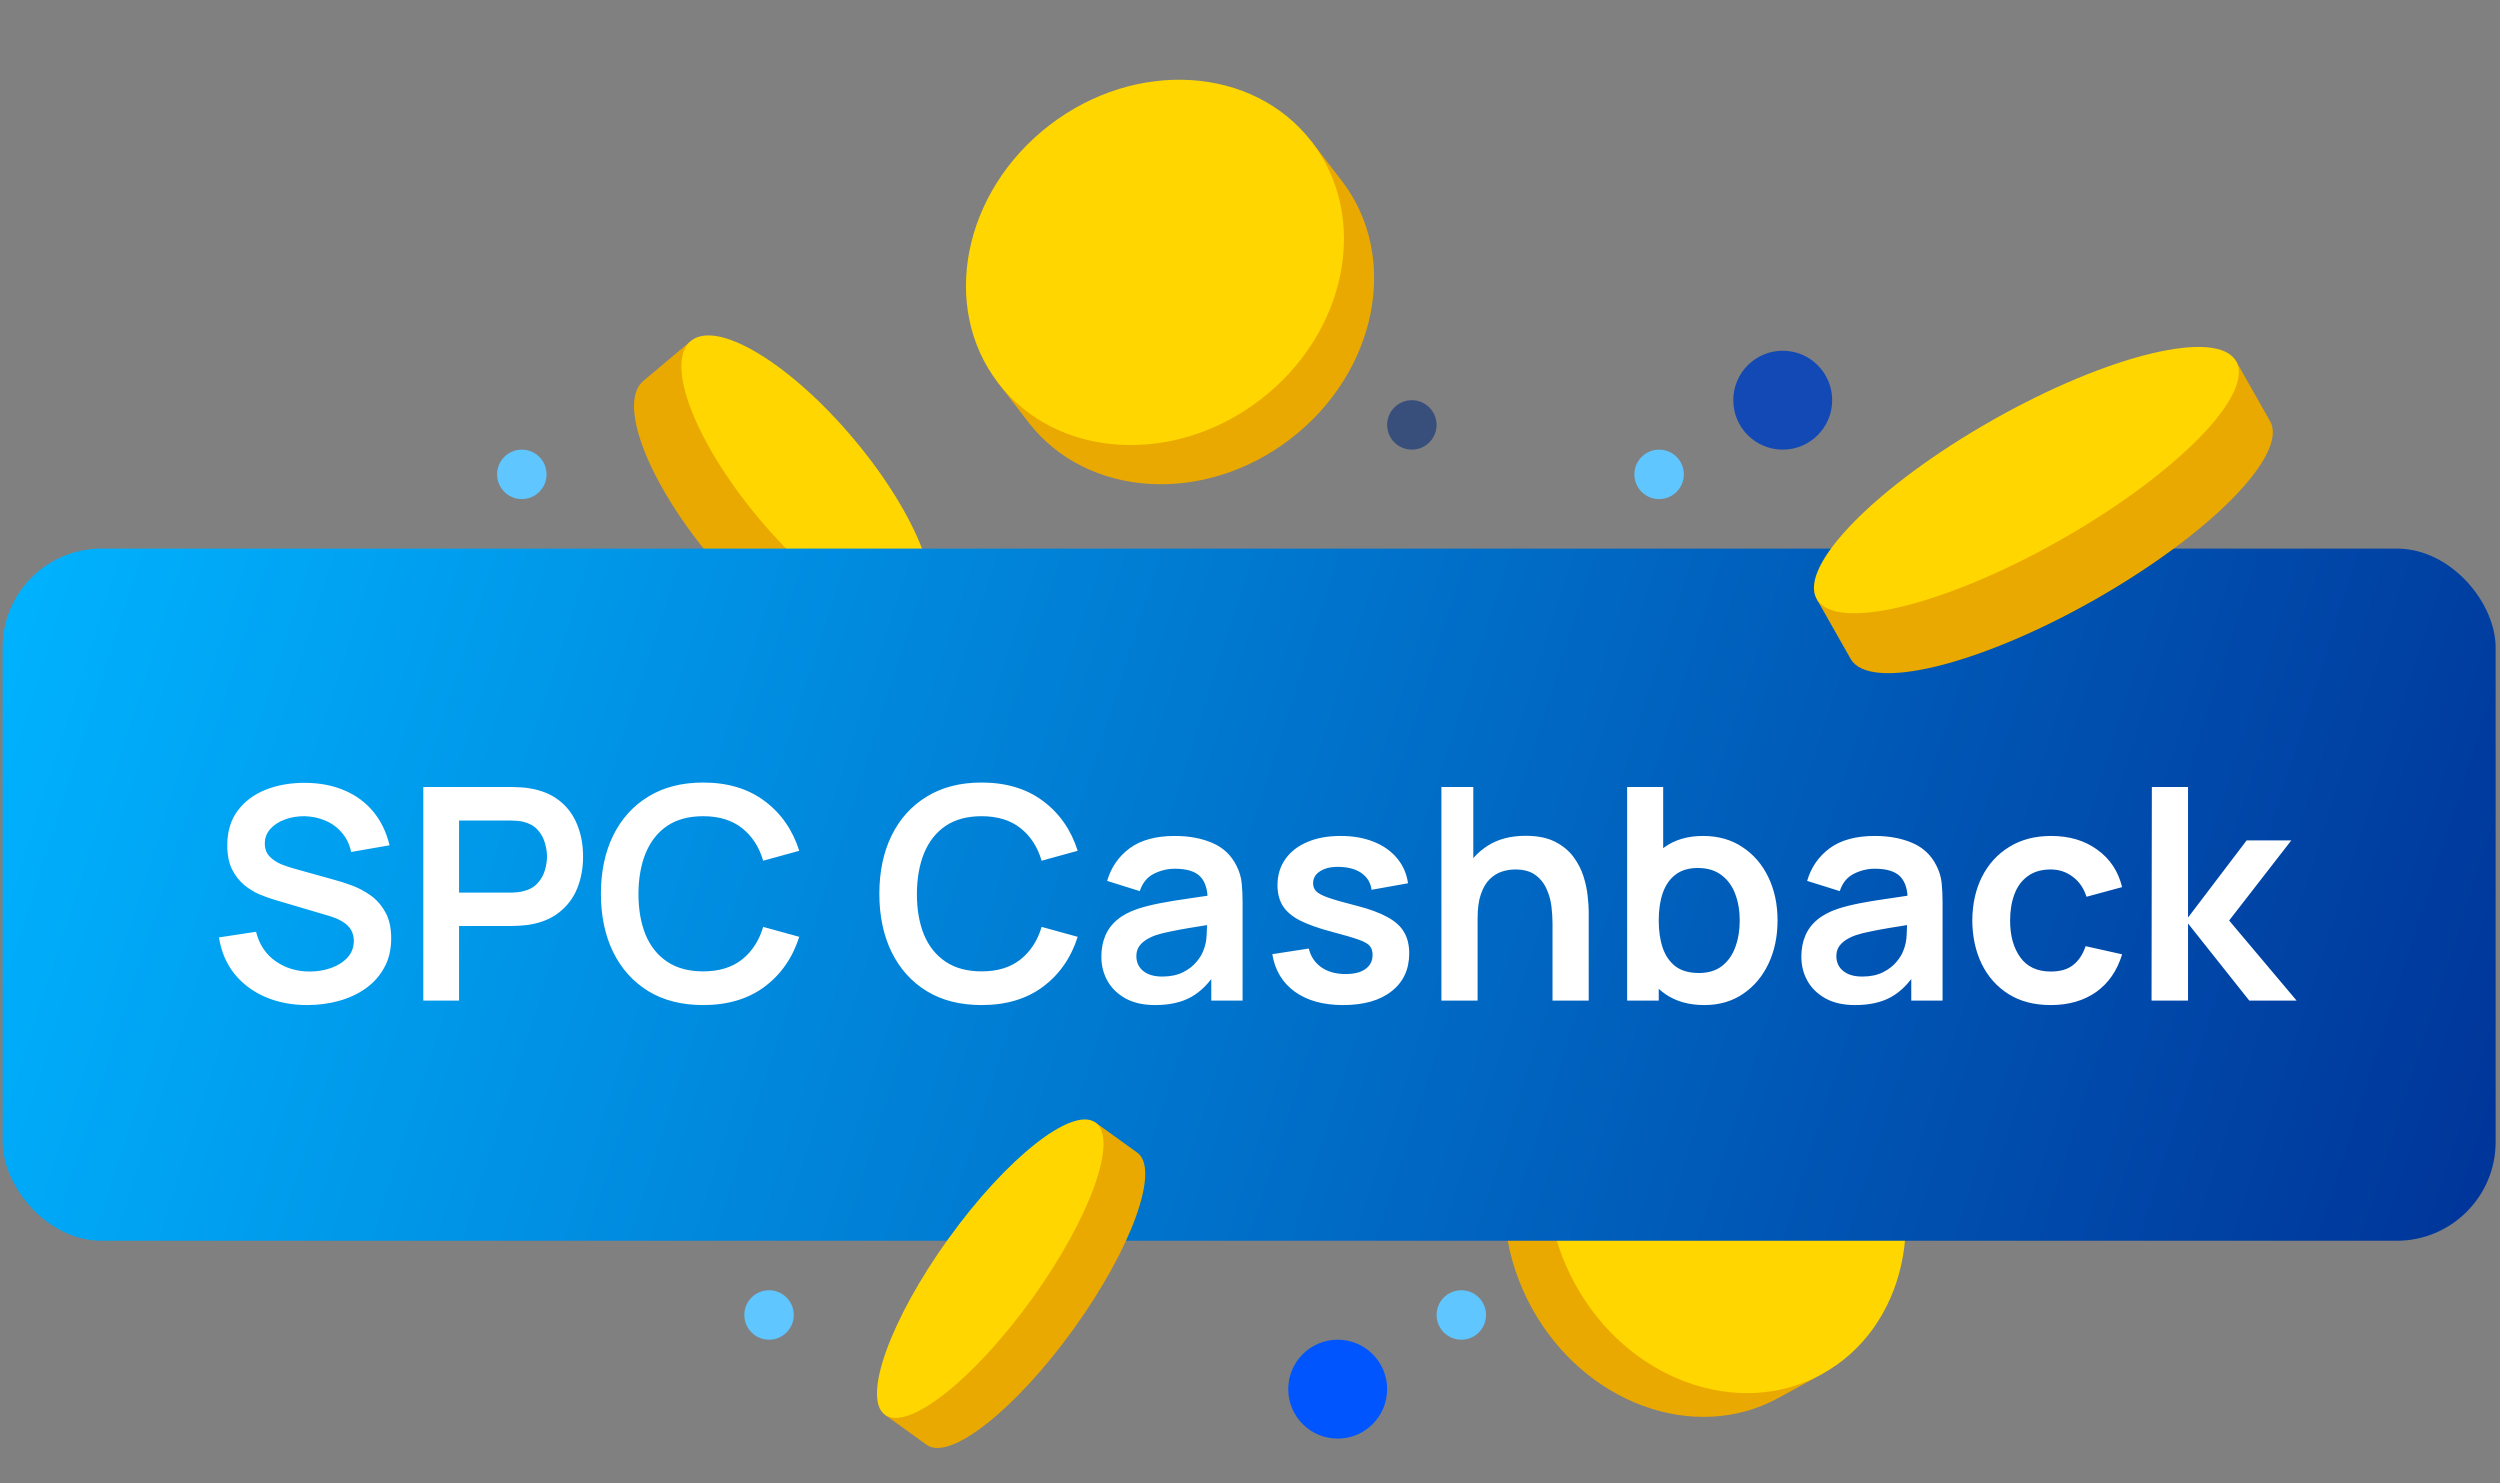 <svg width="118" height="70" viewBox="0 0 118 70" fill="none" xmlns="http://www.w3.org/2000/svg">
<rect x="0" y="0" width="118" height="70" fill="#808080" stroke="none"/>
<path d="M41.299 30.997C40.064 32.034 36.616 29.96 33.597 26.365C30.578 22.77 29.132 19.014 30.367 17.977C31.602 16.94 32.044 16.569 32.603 16.099C34.814 18.732 43.447 27.445 43.536 29.119C42.977 29.589 41.63 30.719 41.299 30.997Z" fill="#EAA900"/>
<ellipse cx="38.069" cy="22.609" rx="8.501" ry="2.92" transform="rotate(49.981 38.069 22.609)" fill="#FFD600"/>
<path d="M83.94 65.984C79.983 68.15 74.767 66.241 72.291 61.718C69.815 57.196 71.015 51.773 74.972 49.607C75.743 49.185 75.996 49.046 77.019 48.486C80.478 47.975 84.627 50.23 86.621 53.872C88.582 57.454 88.181 62.216 85.987 64.863C84.963 65.423 84.763 65.533 83.94 65.984Z" fill="#EAA900"/>
<ellipse cx="81.503" cy="56.674" rx="9.336" ry="8.169" transform="rotate(61.297 81.503 56.674)" fill="#FFD600"/>
<rect x="0.123" y="25.893" width="117.671" height="32.671" rx="4.668" fill="url(#paint0_linear_1001_2581)"/>
<path d="M14.508 47.439C13.771 47.439 13.105 47.31 12.513 47.053C11.925 46.797 11.439 46.43 11.056 45.954C10.678 45.474 10.438 44.904 10.335 44.246L12.086 43.98C12.235 44.577 12.541 45.039 13.003 45.366C13.47 45.693 14.006 45.856 14.613 45.856C14.973 45.856 15.311 45.8 15.629 45.688C15.946 45.576 16.203 45.413 16.399 45.198C16.599 44.983 16.7 44.72 16.7 44.407C16.7 44.267 16.676 44.139 16.63 44.022C16.583 43.9 16.513 43.793 16.42 43.7C16.331 43.606 16.214 43.522 16.07 43.448C15.93 43.368 15.766 43.301 15.579 43.245L12.975 42.474C12.751 42.409 12.508 42.323 12.247 42.215C11.99 42.103 11.745 41.952 11.511 41.76C11.283 41.564 11.094 41.317 10.944 41.018C10.8 40.715 10.727 40.341 10.727 39.898C10.727 39.249 10.891 38.705 11.217 38.266C11.549 37.823 11.992 37.491 12.548 37.272C13.108 37.053 13.729 36.945 14.41 36.95C15.101 36.955 15.717 37.074 16.259 37.307C16.8 37.536 17.253 37.87 17.617 38.308C17.981 38.747 18.238 39.277 18.387 39.898L16.574 40.213C16.499 39.858 16.354 39.557 16.14 39.31C15.93 39.057 15.671 38.866 15.362 38.735C15.059 38.605 14.735 38.535 14.389 38.525C14.053 38.521 13.74 38.572 13.451 38.679C13.166 38.782 12.935 38.931 12.758 39.127C12.585 39.324 12.499 39.552 12.499 39.814C12.499 40.061 12.573 40.264 12.723 40.423C12.872 40.577 13.056 40.701 13.276 40.794C13.5 40.883 13.726 40.957 13.955 41.018L15.761 41.522C16.009 41.587 16.287 41.676 16.595 41.788C16.903 41.9 17.199 42.057 17.484 42.257C17.769 42.458 18.002 42.722 18.184 43.048C18.371 43.375 18.464 43.791 18.464 44.295C18.464 44.818 18.355 45.277 18.135 45.674C17.92 46.066 17.629 46.393 17.26 46.654C16.891 46.916 16.469 47.112 15.993 47.243C15.521 47.373 15.026 47.439 14.508 47.439ZM19.98 47.229V37.146H24.146C24.244 37.146 24.37 37.151 24.524 37.16C24.678 37.165 24.82 37.179 24.951 37.202C25.535 37.291 26.015 37.484 26.393 37.783C26.776 38.082 27.059 38.46 27.241 38.917C27.427 39.37 27.521 39.874 27.521 40.43C27.521 40.981 27.427 41.485 27.241 41.942C27.054 42.395 26.769 42.771 26.386 43.069C26.008 43.368 25.53 43.562 24.951 43.651C24.82 43.669 24.676 43.683 24.517 43.693C24.363 43.702 24.239 43.707 24.146 43.707H21.667V47.229H19.98ZM21.667 42.131H24.076C24.169 42.131 24.274 42.127 24.391 42.117C24.508 42.108 24.615 42.089 24.713 42.061C24.993 41.991 25.212 41.867 25.371 41.69C25.535 41.513 25.649 41.312 25.714 41.088C25.784 40.864 25.819 40.645 25.819 40.43C25.819 40.215 25.784 39.996 25.714 39.772C25.649 39.543 25.535 39.34 25.371 39.163C25.212 38.985 24.993 38.861 24.713 38.791C24.615 38.763 24.508 38.747 24.391 38.742C24.274 38.733 24.169 38.728 24.076 38.728H21.667V42.131ZM33.188 47.439C32.179 47.439 31.316 47.219 30.597 46.781C29.878 46.337 29.325 45.721 28.938 44.932C28.555 44.143 28.363 43.228 28.363 42.187C28.363 41.146 28.555 40.231 28.938 39.443C29.325 38.654 29.878 38.04 30.597 37.601C31.316 37.158 32.179 36.936 33.188 36.936C34.35 36.936 35.318 37.228 36.093 37.811C36.868 38.39 37.412 39.172 37.725 40.157L36.023 40.626C35.827 39.968 35.493 39.454 35.022 39.086C34.551 38.712 33.939 38.525 33.188 38.525C32.511 38.525 31.946 38.677 31.493 38.98C31.045 39.284 30.707 39.711 30.478 40.262C30.254 40.808 30.139 41.45 30.135 42.187C30.135 42.925 30.247 43.569 30.471 44.12C30.7 44.666 31.04 45.091 31.493 45.394C31.946 45.697 32.511 45.849 33.188 45.849C33.939 45.849 34.551 45.663 35.022 45.289C35.493 44.916 35.827 44.402 36.023 43.749L37.725 44.218C37.412 45.203 36.868 45.987 36.093 46.57C35.318 47.149 34.35 47.439 33.188 47.439ZM46.33 47.439C45.321 47.439 44.458 47.219 43.739 46.781C43.02 46.337 42.467 45.721 42.08 44.932C41.697 44.143 41.505 43.228 41.505 42.187C41.505 41.146 41.697 40.231 42.08 39.443C42.467 38.654 43.02 38.04 43.739 37.601C44.458 37.158 45.321 36.936 46.33 36.936C47.492 36.936 48.46 37.228 49.235 37.811C50.01 38.39 50.554 39.172 50.867 40.157L49.165 40.626C48.969 39.968 48.636 39.454 48.164 39.086C47.693 38.712 47.081 38.525 46.33 38.525C45.653 38.525 45.088 38.677 44.635 38.98C44.187 39.284 43.849 39.711 43.62 40.262C43.396 40.808 43.282 41.45 43.277 42.187C43.277 42.925 43.389 43.569 43.613 44.12C43.842 44.666 44.182 45.091 44.635 45.394C45.088 45.697 45.653 45.849 46.33 45.849C47.081 45.849 47.693 45.663 48.164 45.289C48.636 44.916 48.969 44.402 49.165 43.749L50.867 44.218C50.554 45.203 50.01 45.987 49.235 46.57C48.46 47.149 47.492 47.439 46.33 47.439ZM54.519 47.439C53.972 47.439 53.51 47.336 53.132 47.131C52.754 46.92 52.467 46.643 52.271 46.297C52.08 45.952 51.984 45.572 51.984 45.156C51.984 44.792 52.045 44.465 52.166 44.176C52.287 43.882 52.474 43.63 52.726 43.42C52.978 43.205 53.305 43.03 53.706 42.895C54.01 42.796 54.364 42.708 54.771 42.628C55.181 42.549 55.625 42.477 56.101 42.411C56.582 42.341 57.084 42.267 57.606 42.187L57.004 42.53C57.009 42.008 56.892 41.623 56.654 41.375C56.416 41.128 56.015 41.004 55.45 41.004C55.109 41.004 54.78 41.083 54.463 41.242C54.145 41.401 53.923 41.674 53.797 42.061L52.257 41.578C52.444 40.939 52.798 40.425 53.321 40.038C53.849 39.65 54.558 39.457 55.45 39.457C56.122 39.457 56.712 39.566 57.221 39.786C57.735 40.005 58.115 40.364 58.363 40.864C58.498 41.13 58.58 41.403 58.608 41.683C58.636 41.959 58.65 42.26 58.65 42.586V47.229H57.172V45.59L57.417 45.856C57.077 46.402 56.678 46.804 56.22 47.06C55.767 47.313 55.2 47.439 54.519 47.439ZM54.855 46.094C55.237 46.094 55.564 46.027 55.835 45.891C56.106 45.756 56.32 45.59 56.479 45.394C56.642 45.198 56.752 45.014 56.808 44.841C56.897 44.626 56.946 44.381 56.955 44.106C56.969 43.826 56.976 43.599 56.976 43.427L57.494 43.581C56.986 43.66 56.549 43.73 56.185 43.791C55.821 43.851 55.508 43.91 55.247 43.966C54.985 44.017 54.754 44.075 54.554 44.141C54.358 44.211 54.192 44.292 54.056 44.386C53.921 44.479 53.816 44.587 53.741 44.708C53.671 44.829 53.636 44.972 53.636 45.135C53.636 45.322 53.683 45.487 53.776 45.632C53.87 45.772 54.005 45.884 54.182 45.968C54.364 46.052 54.589 46.094 54.855 46.094ZM63.392 47.439C62.459 47.439 61.7 47.229 61.117 46.809C60.533 46.388 60.178 45.798 60.052 45.037L61.775 44.771C61.864 45.144 62.06 45.438 62.363 45.653C62.666 45.868 63.049 45.975 63.511 45.975C63.917 45.975 64.23 45.896 64.45 45.737C64.674 45.574 64.786 45.352 64.786 45.072C64.786 44.899 64.744 44.762 64.66 44.659C64.58 44.552 64.403 44.449 64.127 44.351C63.852 44.253 63.43 44.129 62.86 43.98C62.225 43.812 61.721 43.632 61.348 43.441C60.974 43.245 60.706 43.014 60.542 42.747C60.379 42.481 60.297 42.159 60.297 41.781C60.297 41.31 60.421 40.899 60.669 40.549C60.916 40.199 61.261 39.93 61.705 39.744C62.148 39.552 62.671 39.457 63.273 39.457C63.861 39.457 64.382 39.548 64.835 39.73C65.292 39.912 65.661 40.171 65.941 40.507C66.221 40.843 66.394 41.237 66.459 41.69L64.737 41.998C64.695 41.676 64.548 41.422 64.296 41.235C64.048 41.048 63.717 40.943 63.301 40.92C62.904 40.897 62.585 40.957 62.342 41.102C62.099 41.242 61.978 41.44 61.978 41.697C61.978 41.842 62.027 41.966 62.125 42.068C62.223 42.171 62.419 42.274 62.713 42.376C63.012 42.479 63.455 42.605 64.043 42.754C64.646 42.908 65.126 43.086 65.486 43.287C65.85 43.483 66.111 43.718 66.27 43.994C66.433 44.269 66.515 44.603 66.515 44.995C66.515 45.756 66.237 46.353 65.682 46.788C65.131 47.222 64.368 47.439 63.392 47.439ZM73.279 47.229V43.588C73.279 43.35 73.263 43.086 73.23 42.796C73.197 42.507 73.12 42.229 72.999 41.963C72.882 41.693 72.705 41.471 72.467 41.298C72.233 41.125 71.916 41.039 71.514 41.039C71.3 41.039 71.087 41.074 70.877 41.144C70.667 41.214 70.476 41.335 70.303 41.508C70.135 41.676 70 41.91 69.897 42.208C69.794 42.502 69.743 42.88 69.743 43.343L68.742 42.916C68.742 42.271 68.865 41.688 69.113 41.165C69.365 40.642 69.734 40.227 70.219 39.919C70.705 39.606 71.302 39.45 72.012 39.45C72.572 39.45 73.034 39.543 73.398 39.73C73.762 39.916 74.052 40.154 74.266 40.444C74.481 40.733 74.64 41.041 74.742 41.368C74.845 41.695 74.91 42.005 74.938 42.299C74.971 42.589 74.987 42.825 74.987 43.007V47.229H73.279ZM68.035 47.229V37.146H69.54V42.453H69.743V47.229H68.035ZM80.448 47.439C79.711 47.439 79.093 47.264 78.593 46.913C78.094 46.563 77.718 46.087 77.466 45.485C77.214 44.878 77.088 44.199 77.088 43.448C77.088 42.687 77.214 42.005 77.466 41.403C77.718 40.801 78.087 40.327 78.572 39.982C79.062 39.632 79.667 39.457 80.385 39.457C81.1 39.457 81.718 39.632 82.241 39.982C82.768 40.327 83.177 40.801 83.466 41.403C83.756 42.001 83.9 42.682 83.9 43.448C83.9 44.204 83.758 44.883 83.473 45.485C83.189 46.087 82.787 46.563 82.269 46.913C81.751 47.264 81.144 47.439 80.448 47.439ZM76.801 47.229V37.146H78.502V41.921H78.292V47.229H76.801ZM80.189 45.926C80.628 45.926 80.99 45.816 81.275 45.597C81.559 45.378 81.769 45.081 81.905 44.708C82.045 44.33 82.115 43.91 82.115 43.448C82.115 42.99 82.045 42.575 81.905 42.201C81.765 41.823 81.548 41.525 81.254 41.305C80.96 41.081 80.586 40.969 80.133 40.969C79.704 40.969 79.354 41.074 79.083 41.284C78.812 41.489 78.612 41.779 78.481 42.152C78.355 42.521 78.292 42.953 78.292 43.448C78.292 43.938 78.355 44.37 78.481 44.743C78.612 45.116 78.815 45.408 79.09 45.618C79.37 45.824 79.737 45.926 80.189 45.926ZM87.558 47.439C87.012 47.439 86.55 47.336 86.172 47.131C85.794 46.92 85.507 46.643 85.311 46.297C85.119 45.952 85.024 45.572 85.024 45.156C85.024 44.792 85.084 44.465 85.206 44.176C85.327 43.882 85.514 43.63 85.766 43.42C86.018 43.205 86.345 43.03 86.746 42.895C87.049 42.796 87.404 42.708 87.81 42.628C88.221 42.549 88.665 42.477 89.141 42.411C89.621 42.341 90.123 42.267 90.646 42.187L90.044 42.53C90.049 42.008 89.932 41.623 89.694 41.375C89.456 41.128 89.054 41.004 88.49 41.004C88.149 41.004 87.82 41.083 87.502 41.242C87.185 41.401 86.963 41.674 86.837 42.061L85.297 41.578C85.483 40.939 85.838 40.425 86.361 40.038C86.888 39.65 87.598 39.457 88.49 39.457C89.162 39.457 89.752 39.566 90.261 39.786C90.774 40.005 91.155 40.364 91.402 40.864C91.538 41.13 91.619 41.403 91.647 41.683C91.675 41.959 91.689 42.26 91.689 42.586V47.229H90.212V45.59L90.457 45.856C90.116 46.402 89.717 46.804 89.26 47.06C88.807 47.313 88.24 47.439 87.558 47.439ZM87.894 46.094C88.277 46.094 88.604 46.027 88.875 45.891C89.145 45.756 89.36 45.59 89.519 45.394C89.682 45.198 89.792 45.014 89.848 44.841C89.936 44.626 89.986 44.381 89.995 44.106C90.009 43.826 90.016 43.599 90.016 43.427L90.534 43.581C90.025 43.66 89.589 43.73 89.225 43.791C88.861 43.851 88.548 43.91 88.286 43.966C88.025 44.017 87.794 44.075 87.593 44.141C87.397 44.211 87.231 44.292 87.096 44.386C86.961 44.479 86.856 44.587 86.781 44.708C86.711 44.829 86.676 44.972 86.676 45.135C86.676 45.322 86.723 45.487 86.816 45.632C86.909 45.772 87.045 45.884 87.222 45.968C87.404 46.052 87.628 46.094 87.894 46.094ZM96.796 47.439C96.016 47.439 95.351 47.266 94.8 46.92C94.25 46.57 93.827 46.094 93.533 45.492C93.244 44.89 93.097 44.209 93.092 43.448C93.097 42.673 93.249 41.987 93.547 41.389C93.851 40.787 94.28 40.316 94.835 39.975C95.391 39.629 96.052 39.457 96.817 39.457C97.676 39.457 98.402 39.674 98.995 40.108C99.592 40.537 99.982 41.125 100.164 41.872L98.484 42.327C98.353 41.921 98.136 41.606 97.832 41.382C97.529 41.153 97.183 41.039 96.796 41.039C96.357 41.039 95.996 41.144 95.711 41.354C95.426 41.559 95.216 41.844 95.081 42.208C94.945 42.572 94.877 42.986 94.877 43.448C94.877 44.166 95.039 44.748 95.361 45.191C95.683 45.635 96.161 45.856 96.796 45.856C97.244 45.856 97.597 45.754 97.853 45.548C98.115 45.343 98.311 45.046 98.441 44.659L100.164 45.044C99.93 45.814 99.522 46.407 98.939 46.822C98.355 47.233 97.641 47.439 96.796 47.439ZM101.553 47.229L101.567 37.146H103.275V43.308L106.041 39.667H108.149L105.215 43.448L108.401 47.229H106.167L103.275 43.588V47.229H101.553Z" fill="white"/>
<path d="M107.147 19.878C108.033 21.439 104.319 25.218 98.852 28.317C93.386 31.416 88.237 32.662 87.351 31.1C86.466 29.538 86.149 28.979 85.748 28.272C89.751 26.003 103.431 16.957 105.544 17.049C105.945 17.757 106.91 19.459 107.147 19.878Z" fill="#EAA900"/>
<ellipse cx="95.646" cy="22.661" rx="11.378" ry="3.251" transform="rotate(-29.55 95.646 22.661)" fill="#FFD600"/>
<path d="M53.677 54.403C54.765 55.187 53.424 58.91 50.68 62.72C47.937 66.53 44.83 68.983 43.742 68.199C42.653 67.415 42.264 67.134 41.771 66.779C43.78 63.99 50.243 53.58 51.706 52.984C52.199 53.338 53.385 54.193 53.677 54.403Z" fill="#EAA900"/>
<ellipse cx="46.739" cy="59.882" rx="8.501" ry="2.429" transform="rotate(-54.24 46.739 59.882)" fill="#FFD600"/>
<path d="M63.336 8.541C66.088 12.117 65.006 17.564 60.919 20.709C56.833 23.853 51.29 23.504 48.539 19.928C48.003 19.232 47.827 19.003 47.116 18.078C46.077 14.74 47.666 10.293 50.956 7.761C54.192 5.271 58.96 4.932 61.913 6.692C62.625 7.616 62.764 7.798 63.336 8.541Z" fill="#EAA900"/>
<ellipse cx="54.514" cy="12.385" rx="9.336" ry="8.169" transform="rotate(-37.579 54.514 12.385)" fill="#FFD600"/>
<circle cx="78.31" cy="22.39" r="1.167" fill="#60C6FF"/>
<circle cx="24.63" cy="22.39" r="1.167" fill="#60C6FF"/>
<circle cx="68.974" cy="62.067" r="1.167" fill="#60C6FF"/>
<circle cx="36.299" cy="62.067" r="1.167" fill="#60C6FF"/>
<circle cx="84.145" cy="18.889" r="2.334" fill="#1349B5"/>
<circle cx="66.64" cy="20.056" r="1.167" fill="#394F7B"/>
<circle cx="63.139" cy="65.568" r="2.334" fill="#0055FF"/>
<defs>
<linearGradient id="paint0_linear_1001_2581" x1="0.228" y1="25.893" x2="116.47" y2="63.04" gradientUnits="userSpaceOnUse">
<stop stop-color="#00B3FF"/>
<stop offset="1" stop-color="#003499"/>
</linearGradient>
</defs>
</svg>
